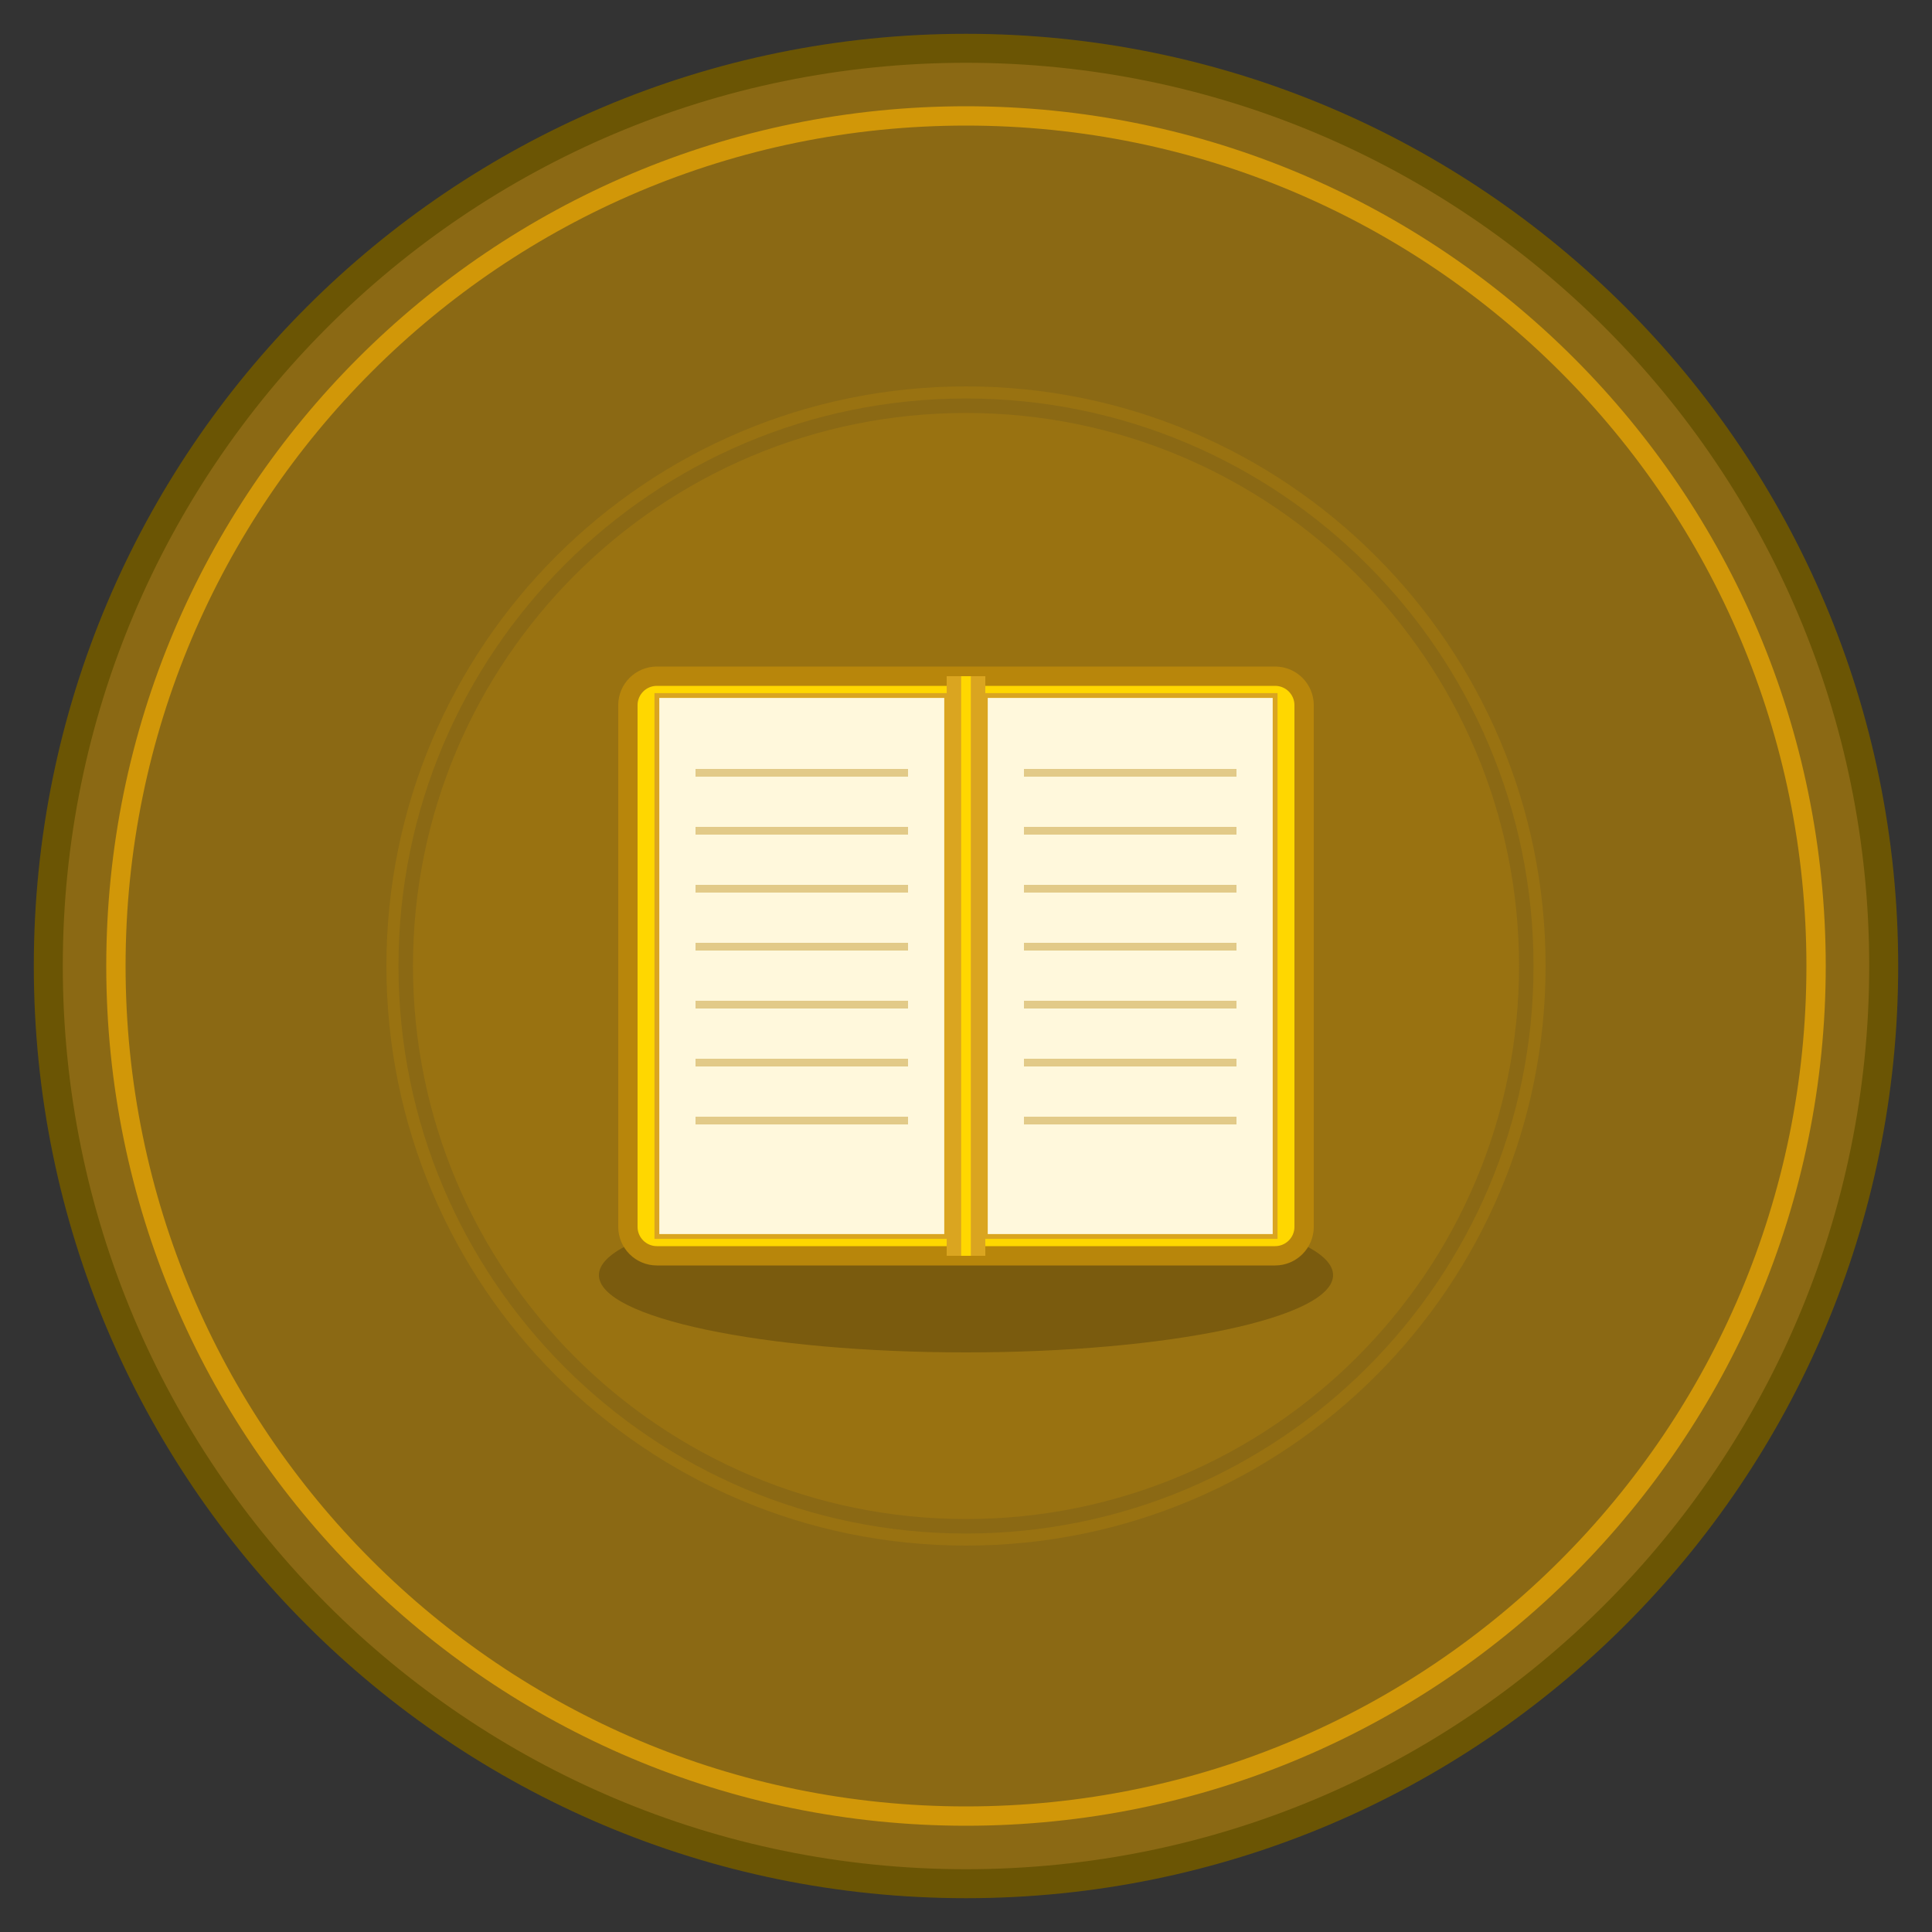<svg width="200" height="200" viewBox="0 0 200 200" fill="none" xmlns="http://www.w3.org/2000/svg">
<rect x="0" y="0" width="200" height="200" fill="#333333" stroke="none"/>
<path d="M100 195C152.467 195 195 152.467 195 100C195 47.533 152.467 5 100 5C47.533 5 5 47.533 5 100C5 152.467 47.533 195 100 195Z" fill="url(#paint0_radial_2013_391)" stroke="#6B5504" stroke-width="3"/>
<path opacity="0.6" d="M100 188C148.601 188 188 148.601 188 100C188 51.399 148.601 12 100 12C51.399 12 12 51.399 12 100C12 148.601 51.399 188 100 188Z" stroke="#FFB600" stroke-width="2"/>
<path d="M100 164C134.242 164 162 136.242 162 102C162 67.758 134.242 40 100 40C65.758 40 38 67.758 38 102C38 136.242 65.758 164 100 164Z" fill="url(#paint1_radial_2013_391)"/>
<path opacity="0.3" d="M100 160C133.137 160 160 133.137 160 100C160 66.863 133.137 40 100 40C66.863 40 40 66.863 40 100C40 133.137 66.863 160 100 160Z" fill="#B8860B"/>
<path d="M100 158C132.033 158 158 132.033 158 100C158 67.968 132.033 42 100 42C67.968 42 42 67.968 42 100C42 132.033 67.968 158 100 158Z" stroke="#8B6914" stroke-width="1.5"/>
<path opacity="0.2" d="M100 140C120.987 140 138 136.418 138 132C138 127.582 120.987 124 100 124C79.013 124 62 127.582 62 132C62 136.418 79.013 140 100 140Z" fill="black"/>
<path d="M132 70H68C66.343 70 65 71.343 65 73V127C65 128.657 66.343 130 68 130H132C133.657 130 135 128.657 135 127V73C135 71.343 133.657 70 132 70Z" fill="url(#paint2_linear_2013_391)" stroke="#B8860B" stroke-width="2"/>
<path d="M102 70H98V130H102V70Z" fill="#DAA520"/>
<path d="M100 70V130" stroke="#FFD700"/>
<path d="M98 72H68V128H98V72Z" fill="url(#paint3_linear_2013_391)" stroke="#DAA520" stroke-width="0.5"/>
<path d="M102 72H132V128H102V72Z" fill="url(#paint4_linear_2013_391)" stroke="#DAA520" stroke-width="0.5"/>
<path opacity="0.4" d="M72 80H94" stroke="#B8860B" stroke-width="0.8"/>
<path opacity="0.4" d="M72 86H94" stroke="#B8860B" stroke-width="0.8"/>
<path opacity="0.4" d="M72 92H94" stroke="#B8860B" stroke-width="0.8"/>
<path opacity="0.4" d="M72 98H94" stroke="#B8860B" stroke-width="0.8"/>
<path opacity="0.4" d="M72 104H94" stroke="#B8860B" stroke-width="0.8"/>
<path opacity="0.4" d="M72 110H94" stroke="#B8860B" stroke-width="0.8"/>
<path opacity="0.4" d="M72 116H94" stroke="#B8860B" stroke-width="0.8"/>
<path opacity="0.4" d="M106 80H128" stroke="#B8860B" stroke-width="0.8"/>
<path opacity="0.4" d="M106 86H128" stroke="#B8860B" stroke-width="0.8"/>
<path opacity="0.4" d="M106 92H128" stroke="#B8860B" stroke-width="0.8"/>
<path opacity="0.4" d="M106 98H128" stroke="#B8860B" stroke-width="0.8"/>
<path opacity="0.4" d="M106 104H128" stroke="#B8860B" stroke-width="0.8"/>
<path opacity="0.4" d="M106 110H128" stroke="#B8860B" stroke-width="0.8"/>
<path opacity="0.4" d="M106 116H128" stroke="#B8860B" stroke-width="0.8"/>
<defs>
<radialGradient id="paint0_radial_2013_391" cx="0" cy="0" r="1" gradientUnits="userSpaceOnUse" gradientTransform="translate(9505 9505) scale(9500)">
<stop stop-color="#F4D03F"/>
<stop offset="0.4" stop-color="#D4AF37"/>
<stop offset="0.7" stop-color="#B8860B"/>
<stop offset="1" stop-color="#8B6914"/>
</radialGradient>
<radialGradient id="paint1_radial_2013_391" cx="0" cy="0" r="1" gradientUnits="userSpaceOnUse" gradientTransform="translate(6238 6240) scale(6200)">
<stop stop-opacity="0.3"/>
<stop offset="1" stop-opacity="0"/>
</radialGradient>
<linearGradient id="paint2_linear_2013_391" x1="65" y1="70" x2="5994.41" y2="6987.65" gradientUnits="userSpaceOnUse">
<stop stop-color="#FFD700"/>
<stop offset="0.5" stop-color="#FFC700"/>
<stop offset="1" stop-color="#DAA520"/>
</linearGradient>
<linearGradient id="paint3_linear_2013_391" x1="68" y1="72" x2="3068" y2="72" gradientUnits="userSpaceOnUse">
<stop stop-color="#FFF8DC"/>
<stop offset="0.5" stop-color="#FFFACD"/>
<stop offset="1" stop-color="#FFF8DC"/>
</linearGradient>
<linearGradient id="paint4_linear_2013_391" x1="102" y1="72" x2="3102" y2="72" gradientUnits="userSpaceOnUse">
<stop stop-color="#FFF8DC"/>
<stop offset="0.5" stop-color="#FFFACD"/>
<stop offset="1" stop-color="#FFF8DC"/>
</linearGradient>
</defs>
</svg>
